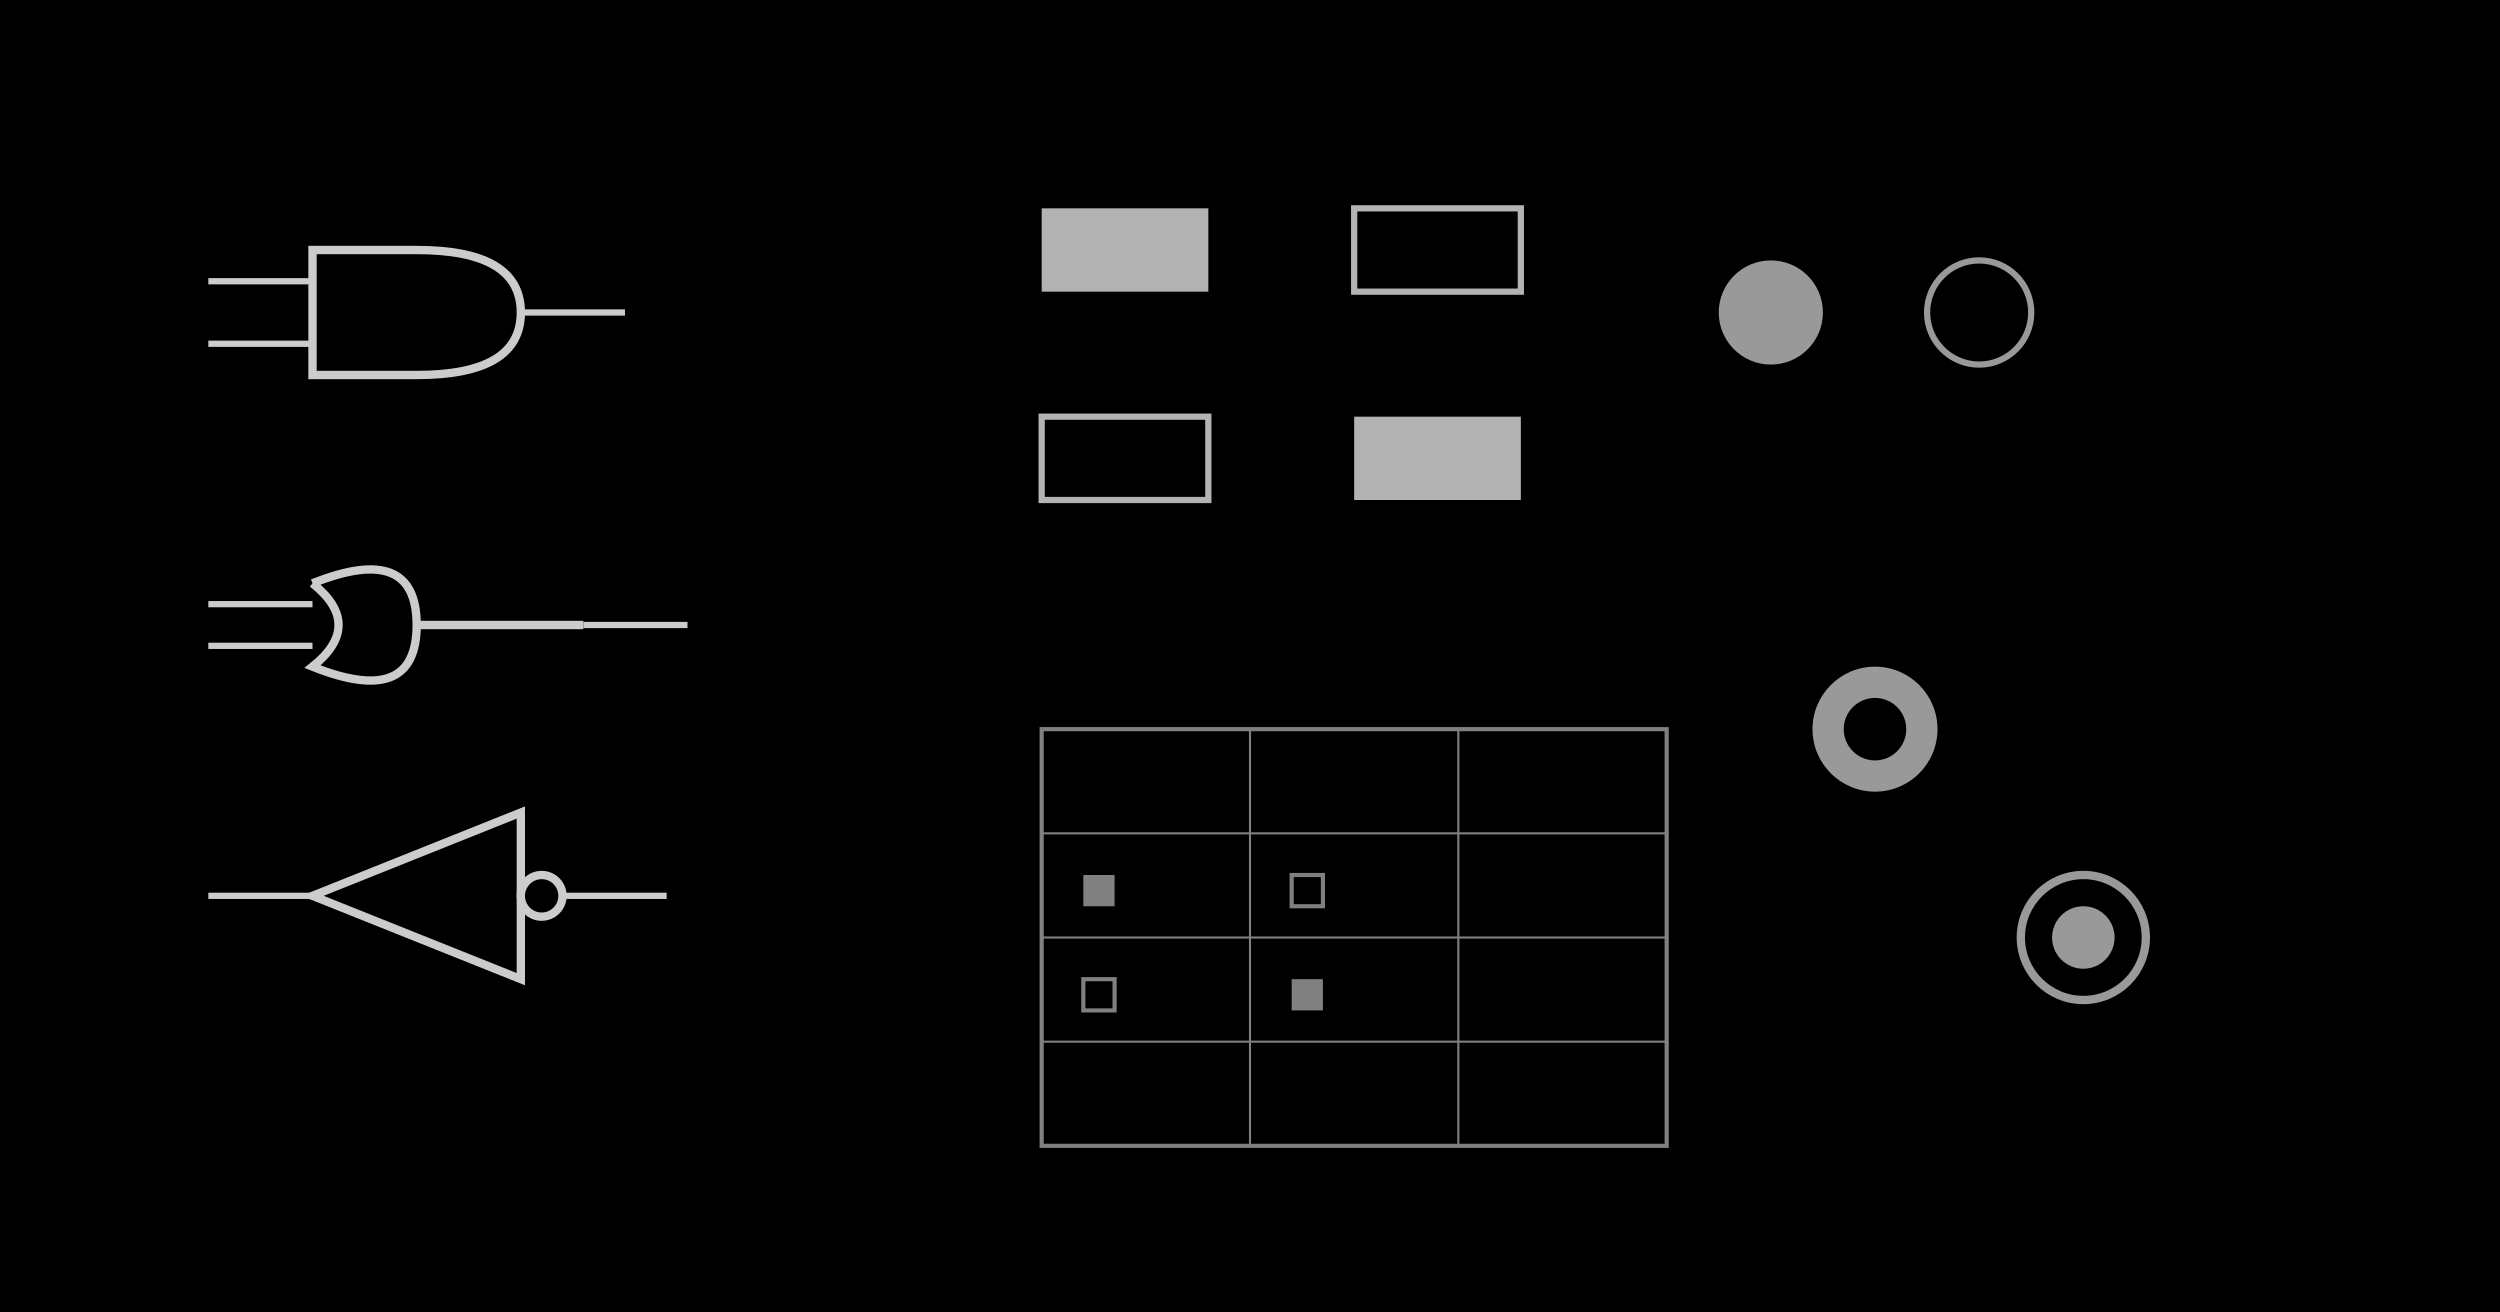 <svg width="1200" height="630" viewBox="0 0 1200 630" fill="none" xmlns="http://www.w3.org/2000/svg">
  <rect width="1200" height="630" fill="#000000"/>
  
  <!-- AND Gate -->
  <g opacity="0.8">
    <path d="M150 120 L150 180 L200 180 Q250 180 250 150 Q250 120 200 120 Z" 
          fill="none" stroke="#FFFFFF" stroke-width="4">
      <animate attributeName="opacity" values="0.8;0.4;0.8" dur="3s" repeatCount="indefinite"/>
    </path>
    <!-- Input lines -->
    <line x1="100" y1="135" x2="150" y2="135" stroke="#FFFFFF" stroke-width="3">
      <animate attributeName="opacity" values="0.8;0.4;0.8" dur="3.2s" repeatCount="indefinite"/>
    </line>
    <line x1="100" y1="165" x2="150" y2="165" stroke="#FFFFFF" stroke-width="3">
      <animate attributeName="opacity" values="0.8;0.4;0.8" dur="3.4s" repeatCount="indefinite"/>
    </line>
    <!-- Output line -->
    <line x1="250" y1="150" x2="300" y2="150" stroke="#FFFFFF" stroke-width="3">
      <animate attributeName="opacity" values="0.8;0.4;0.8" dur="3.6s" repeatCount="indefinite"/>
    </line>
  </g>
  
  <!-- OR Gate -->
  <g opacity="0.8">
    <path d="M150 280 Q200 260 200 300 Q200 340 150 320 Q175 300 150 280" 
          fill="none" stroke="#FFFFFF" stroke-width="4">
      <animate attributeName="opacity" values="0.8;0.4;0.8" dur="4s" repeatCount="indefinite"/>
    </path>
    <path d="M200 300 Q250 300 280 300" 
          fill="none" stroke="#FFFFFF" stroke-width="4">
      <animate attributeName="opacity" values="0.8;0.4;0.8" dur="4.2s" repeatCount="indefinite"/>
    </path>
    <!-- Input lines -->
    <line x1="100" y1="290" x2="150" y2="290" stroke="#FFFFFF" stroke-width="3">
      <animate attributeName="opacity" values="0.8;0.4;0.8" dur="4.4s" repeatCount="indefinite"/>
    </line>
    <line x1="100" y1="310" x2="150" y2="310" stroke="#FFFFFF" stroke-width="3">
      <animate attributeName="opacity" values="0.8;0.4;0.8" dur="4.6s" repeatCount="indefinite"/>
    </line>
    <!-- Output line -->
    <line x1="280" y1="300" x2="330" y2="300" stroke="#FFFFFF" stroke-width="3">
      <animate attributeName="opacity" values="0.8;0.4;0.8" dur="4.8s" repeatCount="indefinite"/>
    </line>
  </g>
  
  <!-- NOT Gate -->
  <g opacity="0.8">
    <polygon points="150,430 250,470 250,390" fill="none" stroke="#FFFFFF" stroke-width="4">
      <animate attributeName="opacity" values="0.8;0.4;0.8" dur="5s" repeatCount="indefinite"/>
    </polygon>
    <circle cx="260" cy="430" r="10" fill="none" stroke="#FFFFFF" stroke-width="4">
      <animate attributeName="opacity" values="0.8;0.4;0.8" dur="5.2s" repeatCount="indefinite"/>
    </circle>
    <!-- Input line -->
    <line x1="100" y1="430" x2="150" y2="430" stroke="#FFFFFF" stroke-width="3">
      <animate attributeName="opacity" values="0.8;0.4;0.8" dur="5.4s" repeatCount="indefinite"/>
    </line>
    <!-- Output line -->
    <line x1="270" y1="430" x2="320" y2="430" stroke="#FFFFFF" stroke-width="3">
      <animate attributeName="opacity" values="0.8;0.4;0.8" dur="5.6s" repeatCount="indefinite"/>
    </line>
  </g>
  
  <!-- Binary state visualization -->
  <g opacity="0.7">
    <!-- TRUE states -->
    <rect x="500" y="100" width="80" height="40" fill="#FFFFFF">
      <animate attributeName="opacity" values="0.7;0.9;0.7" dur="2s" repeatCount="indefinite"/>
    </rect>
    <rect x="500" y="200" width="80" height="40" fill="none" stroke="#FFFFFF" stroke-width="3">
      <animate attributeName="opacity" values="0.3;0.7;0.3" dur="2.2s" repeatCount="indefinite"/>
    </rect>
    
    <!-- FALSE states -->
    <rect x="650" y="100" width="80" height="40" fill="none" stroke="#FFFFFF" stroke-width="3">
      <animate attributeName="opacity" values="0.3;0.7;0.3" dur="2.4s" repeatCount="indefinite"/>
    </rect>
    <rect x="650" y="200" width="80" height="40" fill="#FFFFFF">
      <animate attributeName="opacity" values="0.7;0.9;0.7" dur="2.6s" repeatCount="indefinite"/>
    </rect>
  </g>
  
  <!-- Switching patterns -->
  <g opacity="0.6">
    <circle cx="850" cy="150" r="25" fill="#FFFFFF">
      <animate attributeName="opacity" values="0.9;0.4;0.9" dur="1s" repeatCount="indefinite"/>
      <animate attributeName="fill" values="#FFFFFF;#000000;#FFFFFF" dur="1s" repeatCount="indefinite"/>
    </circle>
    <circle cx="950" cy="150" r="25" fill="#000000" stroke="#FFFFFF" stroke-width="3">
      <animate attributeName="opacity" values="0.4;0.9;0.4" dur="1s" repeatCount="indefinite"/>
      <animate attributeName="fill" values="#000000;#FFFFFF;#000000" dur="1s" repeatCount="indefinite"/>
    </circle>
  </g>
  
  <!-- Truth table representation -->
  <g opacity="0.5">
    <!-- Grid structure -->
    <rect x="500" y="350" width="300" height="200" fill="none" stroke="#FFFFFF" stroke-width="2">
      <animate attributeName="opacity" values="0.5;0.8;0.5" dur="6s" repeatCount="indefinite"/>
    </rect>
    <!-- Vertical lines -->
    <line x1="600" y1="350" x2="600" y2="550" stroke="#FFFFFF" stroke-width="1">
      <animate attributeName="opacity" values="0.5;0.8;0.5" dur="6.2s" repeatCount="indefinite"/>
    </line>
    <line x1="700" y1="350" x2="700" y2="550" stroke="#FFFFFF" stroke-width="1">
      <animate attributeName="opacity" values="0.5;0.8;0.5" dur="6.4s" repeatCount="indefinite"/>
    </line>
    <!-- Horizontal lines -->
    <line x1="500" y1="400" x2="800" y2="400" stroke="#FFFFFF" stroke-width="1">
      <animate attributeName="opacity" values="0.5;0.8;0.5" dur="6.6s" repeatCount="indefinite"/>
    </line>
    <line x1="500" y1="450" x2="800" y2="450" stroke="#FFFFFF" stroke-width="1">
      <animate attributeName="opacity" values="0.5;0.8;0.5" dur="6.8s" repeatCount="indefinite"/>
    </line>
    <line x1="500" y1="500" x2="800" y2="500" stroke="#FFFFFF" stroke-width="1">
      <animate attributeName="opacity" values="0.5;0.8;0.5" dur="7s" repeatCount="indefinite"/>
    </line>
    
    <!-- Truth values as filled squares -->
    <rect x="520" y="420" width="15" height="15" fill="#FFFFFF">
      <animate attributeName="opacity" values="0.5;0.9;0.5" dur="3s" repeatCount="indefinite"/>
    </rect>
    <rect x="520" y="470" width="15" height="15" fill="none" stroke="#FFFFFF" stroke-width="2">
      <animate attributeName="opacity" values="0.5;0.9;0.5" dur="3.2s" repeatCount="indefinite"/>
    </rect>
    <rect x="620" y="420" width="15" height="15" fill="none" stroke="#FFFFFF" stroke-width="2">
      <animate attributeName="opacity" values="0.5;0.9;0.5" dur="3.4s" repeatCount="indefinite"/>
    </rect>
    <rect x="620" y="470" width="15" height="15" fill="#FFFFFF">
      <animate attributeName="opacity" values="0.5;0.9;0.5" dur="3.6s" repeatCount="indefinite"/>
    </rect>
  </g>
  
  <!-- Complementary oppositions -->
  <g opacity="0.6">
    <circle cx="900" cy="350" r="30" fill="#FFFFFF">
      <animate attributeName="opacity" values="0.6;0.4;0.6" dur="4s" repeatCount="indefinite"/>
      <animateTransform attributeName="transform" type="rotate" 
                       values="0 900 350;180 900 350;360 900 350" dur="4s" repeatCount="indefinite"/>
    </circle>
    <circle cx="900" cy="350" r="15" fill="#000000">
      <animate attributeName="opacity" values="0.6;0.4;0.6" dur="4s" repeatCount="indefinite"/>
      <animateTransform attributeName="transform" type="rotate" 
                       values="0 900 350;180 900 350;360 900 350" dur="4s" repeatCount="indefinite"/>
    </circle>
    
    <circle cx="1000" cy="450" r="30" fill="none" stroke="#FFFFFF" stroke-width="4">
      <animate attributeName="opacity" values="0.6;0.4;0.6" dur="4.5s" repeatCount="indefinite"/>
      <animateTransform attributeName="transform" type="rotate" 
                       values="360 1000 450;180 1000 450;0 1000 450" dur="4.5s" repeatCount="indefinite"/>
    </circle>
    <circle cx="1000" cy="450" r="15" fill="#FFFFFF">
      <animate attributeName="opacity" values="0.6;0.4;0.6" dur="4.5s" repeatCount="indefinite"/>
      <animateTransform attributeName="transform" type="rotate" 
                       values="360 1000 450;180 1000 450;0 1000 450" dur="4.5s" repeatCount="indefinite"/>
    </circle>
  </g>
</svg>